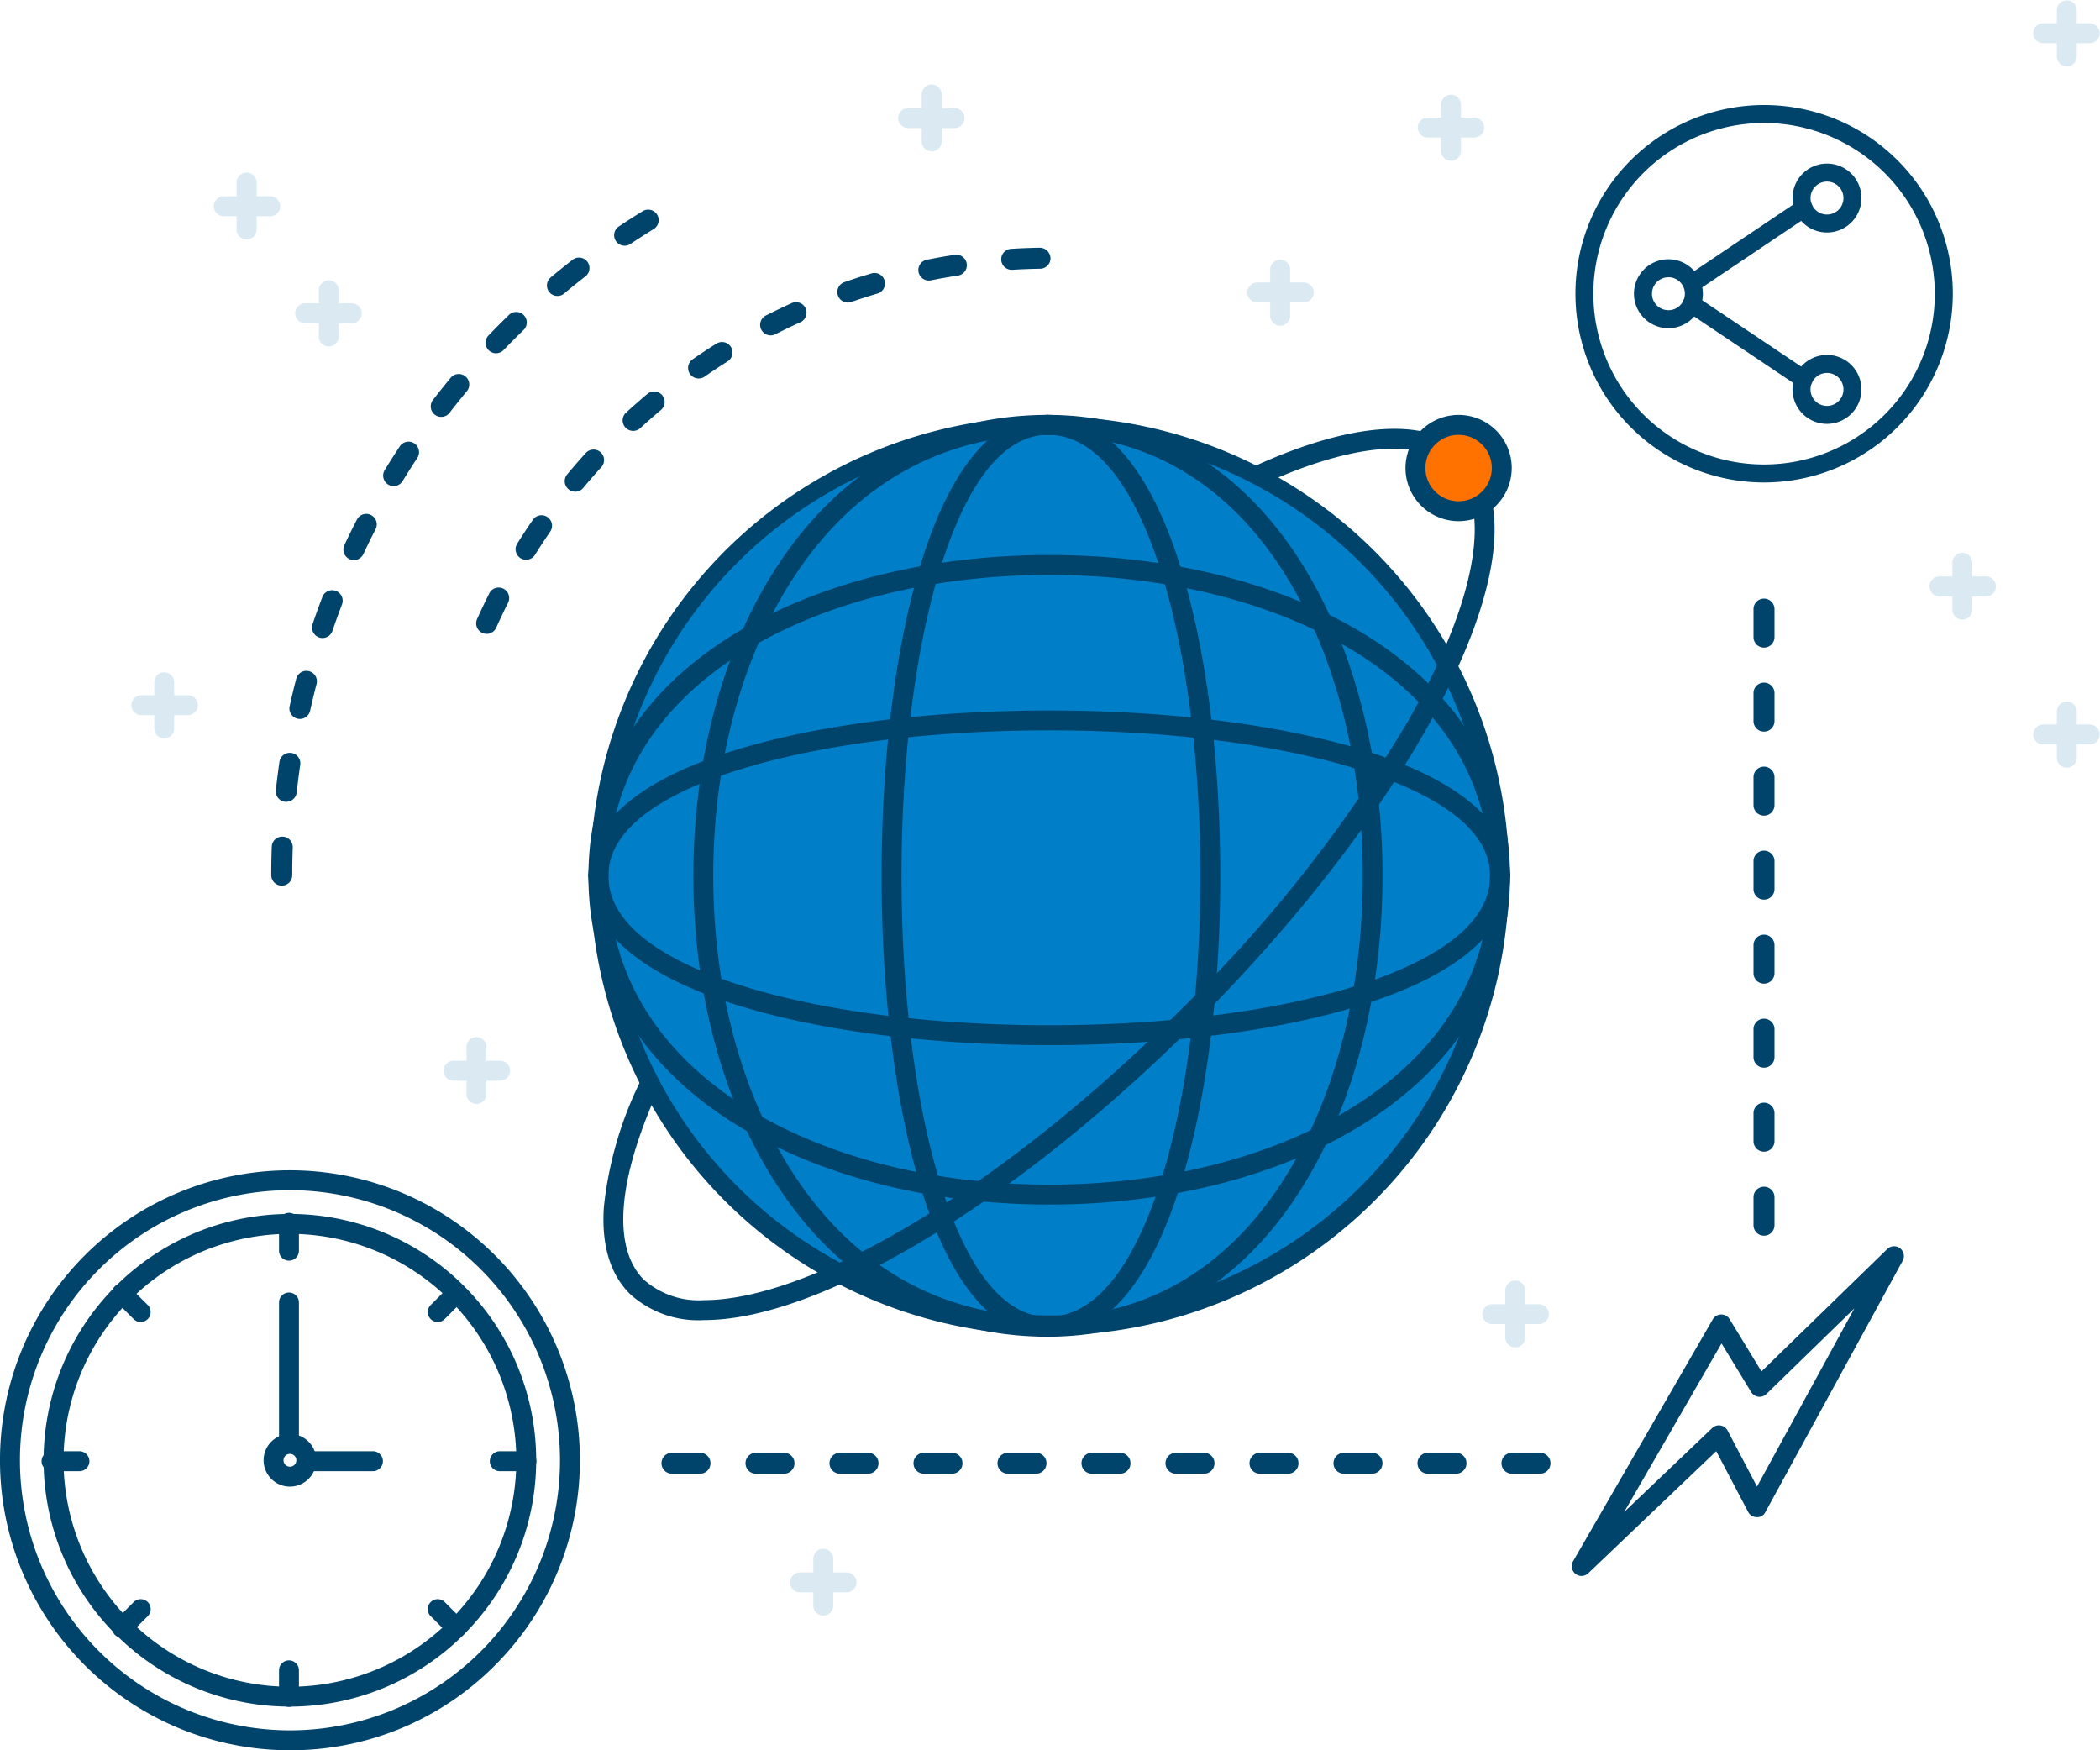 <svg xmlns="http://www.w3.org/2000/svg" viewBox="0 0 150 125"><defs><style>.a{fill:#007ec7;}.b{fill:#ff7200;}.c{fill:#00446b;}.d{fill:none;stroke:#41394f;stroke-linecap:round;stroke-linejoin:round;stroke-width:15px;}.e{fill:#dae9f2;}</style></defs><title>cdn</title><path class="a" d="M74.934,94.667a32.1,32.1,0,1,1,12.54-2.531A32.039,32.039,0,0,1,74.934,94.667Z"/><circle class="b" cx="104.187" cy="33.426" r="3.082" transform="translate(58.282 132.749) rotate(-82.982)"/><path class="c" d="M74.934,95.367A32.812,32.812,0,1,1,87.746,92.78,32.718,32.718,0,0,1,74.934,95.367Zm0-64.407a31.492,31.492,0,1,0,31.492,31.492A31.527,31.527,0,0,0,74.934,30.96Z"/><path class="d" d="M74.912,30.342"/><path class="d" d="M74.912,94.751"/><path class="c" d="M74.853,95.463c-3.794,0-6.926-3.654-9.057-10.566-1.821-5.907-2.824-13.844-2.824-22.35s1-16.444,2.824-22.35c2.131-6.913,5.263-10.566,9.057-10.566a.712.712,0,0,1,0,1.423c-3.926,0-6.353,5.2-7.7,9.562-1.78,5.775-2.76,13.563-2.76,21.931s.98,16.156,2.76,21.931c1.345,4.362,3.772,9.562,7.7,9.562a.712.712,0,0,1,0,1.423Z"/><path class="c" d="M74.853,95.463c-7.851,0-14.439-3.588-19.05-10.376-4.048-5.957-6.277-13.962-6.277-22.54S51.755,45.964,55.8,40.006c4.611-6.787,11.2-10.375,19.05-10.375a.712.712,0,0,1,0,1.423c-7.358,0-13.539,3.372-17.874,9.752-3.889,5.724-6.031,13.445-6.031,21.741s2.142,16.016,6.031,21.741c4.335,6.38,10.516,9.752,17.874,9.752a.712.712,0,0,1,0,1.423Z"/><path class="c" d="M74.853,95.463a.712.712,0,1,1,0-1.423c4.1,0,6.622-5.2,8.02-9.569,1.847-5.773,2.865-13.559,2.865-21.924S84.72,46.4,82.873,40.623c-1.4-4.365-3.923-9.569-8.02-9.569a.712.712,0,1,1,0-1.423c3.922,0,7.164,3.651,9.375,10.558,1.891,5.909,2.933,13.849,2.933,22.358S86.119,79,84.228,84.9C82.017,91.812,78.775,95.463,74.853,95.463Z"/><path class="c" d="M74.853,95.463a.712.712,0,1,1,0-1.423c6.91,0,12.718-3.367,16.8-9.736,3.667-5.728,5.686-13.455,5.686-21.757S95.315,46.518,91.648,40.79c-4.077-6.37-9.885-9.736-16.8-9.736a.712.712,0,1,1,0-1.423c7.42,0,13.642,3.593,17.994,10.392,3.811,5.954,5.91,13.953,5.91,22.524s-2.1,16.57-5.91,22.524C88.5,91.869,82.273,95.463,74.853,95.463Z"/><path class="c" d="M74.948,74.641c-8.508,0-16.446-1.022-22.354-2.878-6.91-2.171-10.562-5.358-10.562-9.216a.712.712,0,1,1,1.423,0c0,4.011,5.2,6.487,9.565,7.858,5.774,1.814,13.561,2.813,21.928,2.813s16.153-1,21.927-2.813c4.364-1.371,9.566-3.847,9.566-7.858a.712.712,0,1,1,1.423,0c0,3.858-3.653,7.045-10.563,9.216C91.393,73.619,83.455,74.641,74.948,74.641Z"/><path class="c" d="M74.948,86.024c-8.569,0-16.567-2.06-22.519-5.8-6.8-4.274-10.4-10.387-10.4-17.677a.712.712,0,1,1,1.423,0c0,8.56,5.291,13.682,9.731,16.472,5.729,3.6,13.457,5.582,21.762,5.582s16.033-1.982,21.762-5.582c4.439-2.79,9.731-7.912,9.731-16.472a.712.712,0,1,1,1.423,0c0,7.29-3.6,13.4-10.4,17.677C91.514,83.964,83.517,86.024,74.948,86.024Z"/><path class="c" d="M107.152,63.258a.711.711,0,0,1-.711-.711c0-3.9-5.2-6.308-9.561-7.644-5.775-1.769-13.564-2.743-21.932-2.743s-16.157.974-21.933,2.743c-4.361,1.336-9.56,3.747-9.56,7.644a.712.712,0,0,1-1.423,0c0-3.773,3.654-6.887,10.567-9,5.906-1.81,13.843-2.806,22.349-2.806s16.442,1,22.349,2.806c6.913,2.117,10.567,5.231,10.567,9A.711.711,0,0,1,107.152,63.258Z"/><path class="c" d="M107.152,63.258a.711.711,0,0,1-.711-.711c0-8.334-5.288-13.323-9.724-16.041C90.986,43,83.255,41.061,74.948,41.061S58.909,43,53.179,46.506c-4.436,2.718-9.724,7.707-9.724,16.041a.712.712,0,0,1-1.423,0c0-7.118,3.6-13.085,10.4-17.254,5.951-3.647,13.947-5.655,22.513-5.655s16.561,2.008,22.512,5.655c6.806,4.169,10.4,10.136,10.4,17.254A.711.711,0,0,1,107.152,63.258Z"/><path class="c" d="M50.3,94.276A7.228,7.228,0,0,1,44.985,92.4c-1.412-1.412-2.034-3.5-1.85-6.213a26.664,26.664,0,0,1,2.529-8.815.711.711,0,0,1,1.3.583c-2.882,6.41-3.227,11.183-.971,13.439A5.9,5.9,0,0,0,50.3,92.852c2.757,0,6.387-1.051,10.6-3.119C68.286,86.1,76.658,79.8,84.469,71.987A100.313,100.313,0,0,0,100.5,51.626c3.635-6.345,5.312-11.776,4.722-15.292a.711.711,0,1,1,1.4-.236c1.332,7.937-7.367,23.109-21.153,36.9C77.556,80.912,69.05,87.311,61.525,91.01,57.106,93.182,53.3,94.276,50.3,94.276Z"/><path class="c" d="M90.128,34.551a.711.711,0,0,1-.293-1.36c4.817-2.168,8.905-2.985,11.823-2.363a.712.712,0,0,1-.3,1.392c-2.62-.559-6.4.225-10.942,2.268A.7.7,0,0,1,90.128,34.551Z"/><path class="c" d="M104.187,37.22a3.794,3.794,0,1,1,3.794-3.794A3.8,3.8,0,0,1,104.187,37.22Zm0-6.165a2.371,2.371,0,1,0,2.371,2.371A2.373,2.373,0,0,0,104.187,31.055Z"/><path class="c" d="M20.711,125a20.711,20.711,0,1,1,14.644-6.066A20.575,20.575,0,0,1,20.711,125Zm0-40A19.288,19.288,0,1,0,40,104.289,19.309,19.309,0,0,0,20.711,85Z"/><path class="c" d="M20.711,121.882A17.593,17.593,0,1,1,38.3,104.289,17.613,17.613,0,0,1,20.711,121.882Zm0-33.763a16.171,16.171,0,1,0,16.17,16.17A16.189,16.189,0,0,0,20.711,88.119Z"/><path class="c" d="M20.641,90.032a.711.711,0,0,1-.711-.712V87.328a.711.711,0,0,1,1.422,0V89.32A.711.711,0,0,1,20.641,90.032Z"/><path class="c" d="M20.641,121.9a.711.711,0,0,1-.711-.711v-1.9a.711.711,0,1,1,1.422,0v1.9A.711.711,0,0,1,20.641,121.9Z"/><path class="c" d="M10.048,94.415a.713.713,0,0,1-.5-.208L8.208,92.869a.711.711,0,0,1,1.006-1.006L10.551,93.2a.712.712,0,0,1-.5,1.215Z"/><path class="c" d="M32.6,116.969a.71.71,0,0,1-.5-.209l-1.337-1.337a.711.711,0,0,1,1.006-1.006l1.337,1.337a.712.712,0,0,1-.5,1.215Z"/><path class="c" d="M5.7,105.067H3.709a.712.712,0,1,1,0-1.423H5.7a.712.712,0,0,1,0,1.423Z"/><path class="c" d="M37.573,105.067h-1.9a.712.712,0,0,1,0-1.423h1.9a.712.712,0,1,1,0,1.423Z"/><path class="c" d="M8.711,116.969a.712.712,0,0,1-.5-1.215l1.337-1.337a.711.711,0,0,1,1.006,1.006L9.214,116.76A.71.71,0,0,1,8.711,116.969Z"/><path class="c" d="M31.265,94.415a.712.712,0,0,1-.5-1.215L32.1,91.863A.711.711,0,0,1,33.1,92.869l-1.337,1.338A.713.713,0,0,1,31.265,94.415Z"/><path class="c" d="M20.711,106.17a1.881,1.881,0,1,1,1.88-1.881A1.883,1.883,0,0,1,20.711,106.17Zm0-2.338a.458.458,0,1,0,.457.457A.458.458,0,0,0,20.711,103.832Z"/><path class="c" d="M20.641,103.5a.711.711,0,0,1-.711-.712V93.02a.711.711,0,0,1,1.422,0v9.77A.711.711,0,0,1,20.641,103.5Z"/><path class="c" d="M26.665,105.067H21.922a.712.712,0,1,1,0-1.423h4.743a.712.712,0,0,1,0,1.423Z"/><path class="e" d="M108.231,96.225a.711.711,0,0,1-.711-.711v-3.32a.712.712,0,1,1,1.423,0v3.32A.711.711,0,0,1,108.231,96.225Z"/><path class="e" d="M109.891,94.565h-3.32a.712.712,0,0,1,0-1.423h3.32a.712.712,0,1,1,0,1.423Z"/><path class="e" d="M17.615,17.1a.711.711,0,0,1-.711-.711v-3.32a.712.712,0,1,1,1.423,0v3.32A.711.711,0,0,1,17.615,17.1Z"/><path class="e" d="M19.275,15.442h-3.32a.712.712,0,0,1,0-1.423h3.32a.712.712,0,1,1,0,1.423Z"/><path class="e" d="M23.486,24.743a.712.712,0,0,1-.712-.712v-3.32a.712.712,0,0,1,1.423,0v3.32A.711.711,0,0,1,23.486,24.743Z"/><path class="e" d="M25.146,23.083h-3.32a.712.712,0,1,1,0-1.423h3.32a.712.712,0,0,1,0,1.423Z"/><path class="e" d="M11.73,52.733a.711.711,0,0,1-.711-.712V48.7a.712.712,0,0,1,1.423,0v3.32A.712.712,0,0,1,11.73,52.733Z"/><path class="e" d="M13.39,51.073H10.07a.712.712,0,0,1,0-1.423h3.32a.712.712,0,1,1,0,1.423Z"/><path class="e" d="M147.629,4.743a.712.712,0,0,1-.712-.712V.711a.712.712,0,0,1,1.423,0v3.32A.712.712,0,0,1,147.629,4.743Z"/><path class="e" d="M149.289,3.083h-3.32a.712.712,0,1,1,0-1.423h3.32a.712.712,0,0,1,0,1.423Z"/><path class="e" d="M66.552,10.806a.711.711,0,0,1-.712-.711V6.775a.712.712,0,1,1,1.423,0V10.1A.711.711,0,0,1,66.552,10.806Z"/><path class="e" d="M68.212,9.146h-3.32a.712.712,0,1,1,0-1.423h3.32a.712.712,0,0,1,0,1.423Z"/><path class="e" d="M34.033,78.838a.711.711,0,0,1-.711-.711v-3.32a.712.712,0,1,1,1.423,0v3.32A.712.712,0,0,1,34.033,78.838Z"/><path class="e" d="M35.693,77.178h-3.32a.712.712,0,0,1,0-1.423h3.32a.712.712,0,1,1,0,1.423Z"/><path class="e" d="M140.167,44.25a.711.711,0,0,1-.711-.711v-3.32a.712.712,0,1,1,1.423,0v3.32A.711.711,0,0,1,140.167,44.25Z"/><path class="e" d="M141.827,42.59h-3.32a.712.712,0,0,1,0-1.423h3.32a.712.712,0,1,1,0,1.423Z"/><path class="e" d="M147.629,54.823a.712.712,0,0,1-.712-.712v-3.32a.712.712,0,0,1,1.423,0v3.32A.712.712,0,0,1,147.629,54.823Z"/><path class="e" d="M149.289,53.163h-3.32a.712.712,0,1,1,0-1.423h3.32a.712.712,0,0,1,0,1.423Z"/><path class="e" d="M91.44,23.262a.711.711,0,0,1-.711-.712V19.23a.712.712,0,0,1,1.423,0v3.32A.712.712,0,0,1,91.44,23.262Z"/><path class="e" d="M93.1,21.6H89.78a.712.712,0,0,1,0-1.423H93.1a.712.712,0,1,1,0,1.423Z"/><path class="e" d="M58.806,115.38a.711.711,0,0,1-.712-.711v-3.32a.712.712,0,1,1,1.423,0v3.32A.711.711,0,0,1,58.806,115.38Z"/><path class="e" d="M60.466,113.72h-3.32a.711.711,0,1,1,0-1.422h3.32a.711.711,0,1,1,0,1.422Z"/><path class="e" d="M103.639,11.482a.711.711,0,0,1-.711-.711V7.451a.712.712,0,0,1,1.423,0v3.32A.711.711,0,0,1,103.639,11.482Z"/><path class="e" d="M105.3,9.822h-3.32a.711.711,0,1,1,0-1.422h3.32a.711.711,0,1,1,0,1.422Z"/><path class="c" d="M112.967,112.551a.7.7,0,0,1-.605-1.05l9.98-17.278a.7.7,0,0,1,1.2-.014l2.277,3.735,8.989-8.746a.7.7,0,0,1,1.1.838L126.1,107.987a.643.643,0,0,1-.62.364.7.7,0,0,1-.614-.374l-2.278-4.338-9.141,8.718A.7.7,0,0,1,112.967,112.551Zm10-16.607-6.952,12.036,6.285-5.994a.7.7,0,0,1,1.1.181l2.1,4,6.955-12.725-6.285,6.115a.689.689,0,0,1-.576.193.7.7,0,0,1-.51-.33Z"/><path class="c" d="M110,105.25h-2a.75.75,0,0,1,0-1.5h2a.75.75,0,0,1,0,1.5Zm-6,0h-2a.75.75,0,0,1,0-1.5h2a.75.75,0,0,1,0,1.5Zm-6,0H96a.75.75,0,0,1,0-1.5h2a.75.75,0,0,1,0,1.5Zm-6,0H90a.75.75,0,0,1,0-1.5h2a.75.75,0,0,1,0,1.5Zm-6,0H84a.75.75,0,0,1,0-1.5h2a.75.75,0,0,1,0,1.5Zm-6,0H78a.75.75,0,0,1,0-1.5h2a.75.75,0,0,1,0,1.5Zm-6,0H72a.75.75,0,0,1,0-1.5h2a.75.75,0,0,1,0,1.5Zm-6,0H66a.75.75,0,0,1,0-1.5h2a.75.75,0,0,1,0,1.5Zm-6,0H60a.75.75,0,0,1,0-1.5h2a.75.75,0,0,1,0,1.5Zm-6,0H54a.75.75,0,0,1,0-1.5h2a.75.75,0,0,1,0,1.5Zm-6,0H48a.75.75,0,0,1,0-1.5h2a.75.75,0,0,1,0,1.5Z"/><path class="c" d="M126,88.25a.75.75,0,0,1-.75-.75v-2a.75.75,0,0,1,1.5,0v2A.75.75,0,0,1,126,88.25Zm0-6a.75.75,0,0,1-.75-.75v-2a.75.75,0,0,1,1.5,0v2A.75.75,0,0,1,126,82.25Zm0-6a.75.75,0,0,1-.75-.75v-2a.75.75,0,0,1,1.5,0v2A.75.75,0,0,1,126,76.25Zm0-6a.75.75,0,0,1-.75-.75v-2a.75.75,0,0,1,1.5,0v2A.75.75,0,0,1,126,70.25Zm0-6a.75.75,0,0,1-.75-.75v-2a.75.75,0,0,1,1.5,0v2A.75.75,0,0,1,126,64.25Zm0-6a.75.75,0,0,1-.75-.75v-2a.75.75,0,0,1,1.5,0v2A.75.75,0,0,1,126,58.25Zm0-6a.75.75,0,0,1-.75-.75v-2a.75.75,0,0,1,1.5,0v2A.75.75,0,0,1,126,52.25Zm0-6a.75.75,0,0,1-.75-.75v-2a.75.75,0,0,1,1.5,0v2A.75.75,0,0,1,126,46.25Z"/><path class="c" d="M20.125,63.25a.75.75,0,0,1-.75-.75q0-1.019.037-2.026a.742.742,0,0,1,.776-.723.75.75,0,0,1,.723.776q-.036.983-.036,1.973A.75.75,0,0,1,20.125,63.25Zm.324-5.988a.763.763,0,0,1-.082,0,.75.75,0,0,1-.664-.827q.11-1.011.255-2.011a.75.75,0,1,1,1.484.216q-.141.973-.248,1.957A.75.75,0,0,1,20.449,57.262Zm.971-5.917a.759.759,0,0,1-.162-.018.749.749,0,0,1-.57-.894q.219-.994.476-1.976a.75.75,0,0,1,1.451.379q-.249.954-.463,1.921A.75.75,0,0,1,21.42,51.345Zm1.617-5.78a.721.721,0,0,1-.241-.04.749.749,0,0,1-.469-.951q.327-.963.689-1.91a.75.75,0,1,1,1.4.535q-.351.921-.67,1.858A.749.749,0,0,1,23.037,45.565ZM25.279,40a.736.736,0,0,1-.318-.071.75.75,0,0,1-.361-1q.43-.921.894-1.822a.75.75,0,0,1,1.334.687q-.45.876-.87,1.771A.749.749,0,0,1,25.279,40Zm2.839-5.284a.739.739,0,0,1-.39-.11.75.75,0,0,1-.25-1.031q.528-.866,1.087-1.711a.75.75,0,0,1,1.251.827q-.542.822-1.058,1.665A.748.748,0,0,1,28.118,34.716Zm3.4-4.943a.75.75,0,0,1-.594-1.208q.619-.8,1.266-1.583a.75.75,0,0,1,1.155.958q-.63.759-1.233,1.541A.751.751,0,0,1,31.516,29.773Zm3.915-4.544a.749.749,0,0,1-.54-1.27q.7-.729,1.429-1.434A.75.75,0,1,1,37.364,23.6q-.708.687-1.392,1.4A.751.751,0,0,1,35.431,25.229Zm4.384-4.091a.75.75,0,0,1-.482-1.325q.778-.649,1.578-1.271a.75.75,0,0,1,.92,1.184q-.779.6-1.536,1.238A.747.747,0,0,1,39.815,21.138Zm4.8-3.59a.75.75,0,0,1-.416-1.374q.842-.562,1.706-1.092a.749.749,0,1,1,.785,1.277q-.84.517-1.66,1.063A.748.748,0,0,1,44.617,17.548Z"/><path class="c" d="M34.761,45.269a.751.751,0,0,1-.684-1.057q.417-.93.873-1.837a.75.75,0,1,1,1.34.675q-.441.876-.844,1.775A.75.75,0,0,1,34.761,45.269Zm2.817-5.293a.749.749,0,0,1-.636-1.146q.539-.865,1.115-1.7a.75.75,0,1,1,1.235.851q-.556.809-1.077,1.644A.749.749,0,0,1,37.578,39.976Zm3.509-4.861a.741.741,0,0,1-.478-.173.749.749,0,0,1-.1-1.056q.649-.783,1.334-1.535a.75.75,0,0,1,1.11,1.01q-.661.726-1.29,1.483A.747.747,0,0,1,41.087,35.115Zm4.135-4.342a.75.75,0,0,1-.507-1.3q.748-.687,1.529-1.341a.75.75,0,0,1,.963,1.151q-.753.63-1.478,1.3A.748.748,0,0,1,45.222,30.773ZM49.9,27.029a.75.75,0,0,1-.428-1.366q.834-.581,1.7-1.121a.75.75,0,1,1,.8,1.269q-.831.523-1.639,1.084A.748.748,0,0,1,49.9,27.029Zm5.145-3.076a.751.751,0,0,1-.341-1.419q.906-.46,1.833-.88a.75.75,0,1,1,.619,1.366q-.9.407-1.772.851A.739.739,0,0,1,55.049,23.953Zm5.515-2.346a.75.75,0,0,1-.245-1.459q.958-.332,1.936-.622a.75.75,0,0,1,.426,1.439q-.945.279-1.871.6A.727.727,0,0,1,60.564,21.607Zm5.783-1.57a.75.75,0,0,1-.146-1.485q.993-.2,2-.352a.75.75,0,1,1,.226,1.483q-.975.148-1.934.339A.682.682,0,0,1,66.347,20.037Zm5.945-.767a.75.75,0,0,1-.045-1.5q1.01-.062,2.031-.078a.775.775,0,0,1,.762.738.75.75,0,0,1-.738.762q-.989.016-1.965.075Z"/><path class="c" d="M130.5,16.605a2.461,2.461,0,1,1,2.46-2.46A2.463,2.463,0,0,1,130.5,16.605Zm0-3.636a1.176,1.176,0,1,0,1.176,1.176A1.177,1.177,0,0,0,130.5,12.969Z"/><path class="c" d="M130.5,30.272a2.461,2.461,0,1,1,2.46-2.46A2.464,2.464,0,0,1,130.5,30.272Zm0-3.637a1.177,1.177,0,1,0,1.176,1.177A1.177,1.177,0,0,0,130.5,26.635Z"/><path class="c" d="M119.173,23.439a2.461,2.461,0,1,1,2.46-2.461A2.464,2.464,0,0,1,119.173,23.439Zm0-3.637a1.176,1.176,0,1,0,1.176,1.176A1.178,1.178,0,0,0,119.173,19.8Z"/><path class="c" d="M120.9,20.855a.642.642,0,0,1-.359-1.175l7.935-5.332a.642.642,0,1,1,.716,1.066l-7.935,5.332A.637.637,0,0,1,120.9,20.855Z"/><path class="c" d="M128.836,27.718a.645.645,0,0,1-.357-.109l-8-5.361a.642.642,0,1,1,.715-1.067l8,5.361a.642.642,0,0,1-.358,1.176Z"/><path class="c" d="M126.009,34.456a13.478,13.478,0,1,1,13.478-13.478A13.493,13.493,0,0,1,126.009,34.456Zm0-25.672A12.194,12.194,0,1,0,138.2,20.978,12.208,12.208,0,0,0,126.009,8.784Z"/></svg>